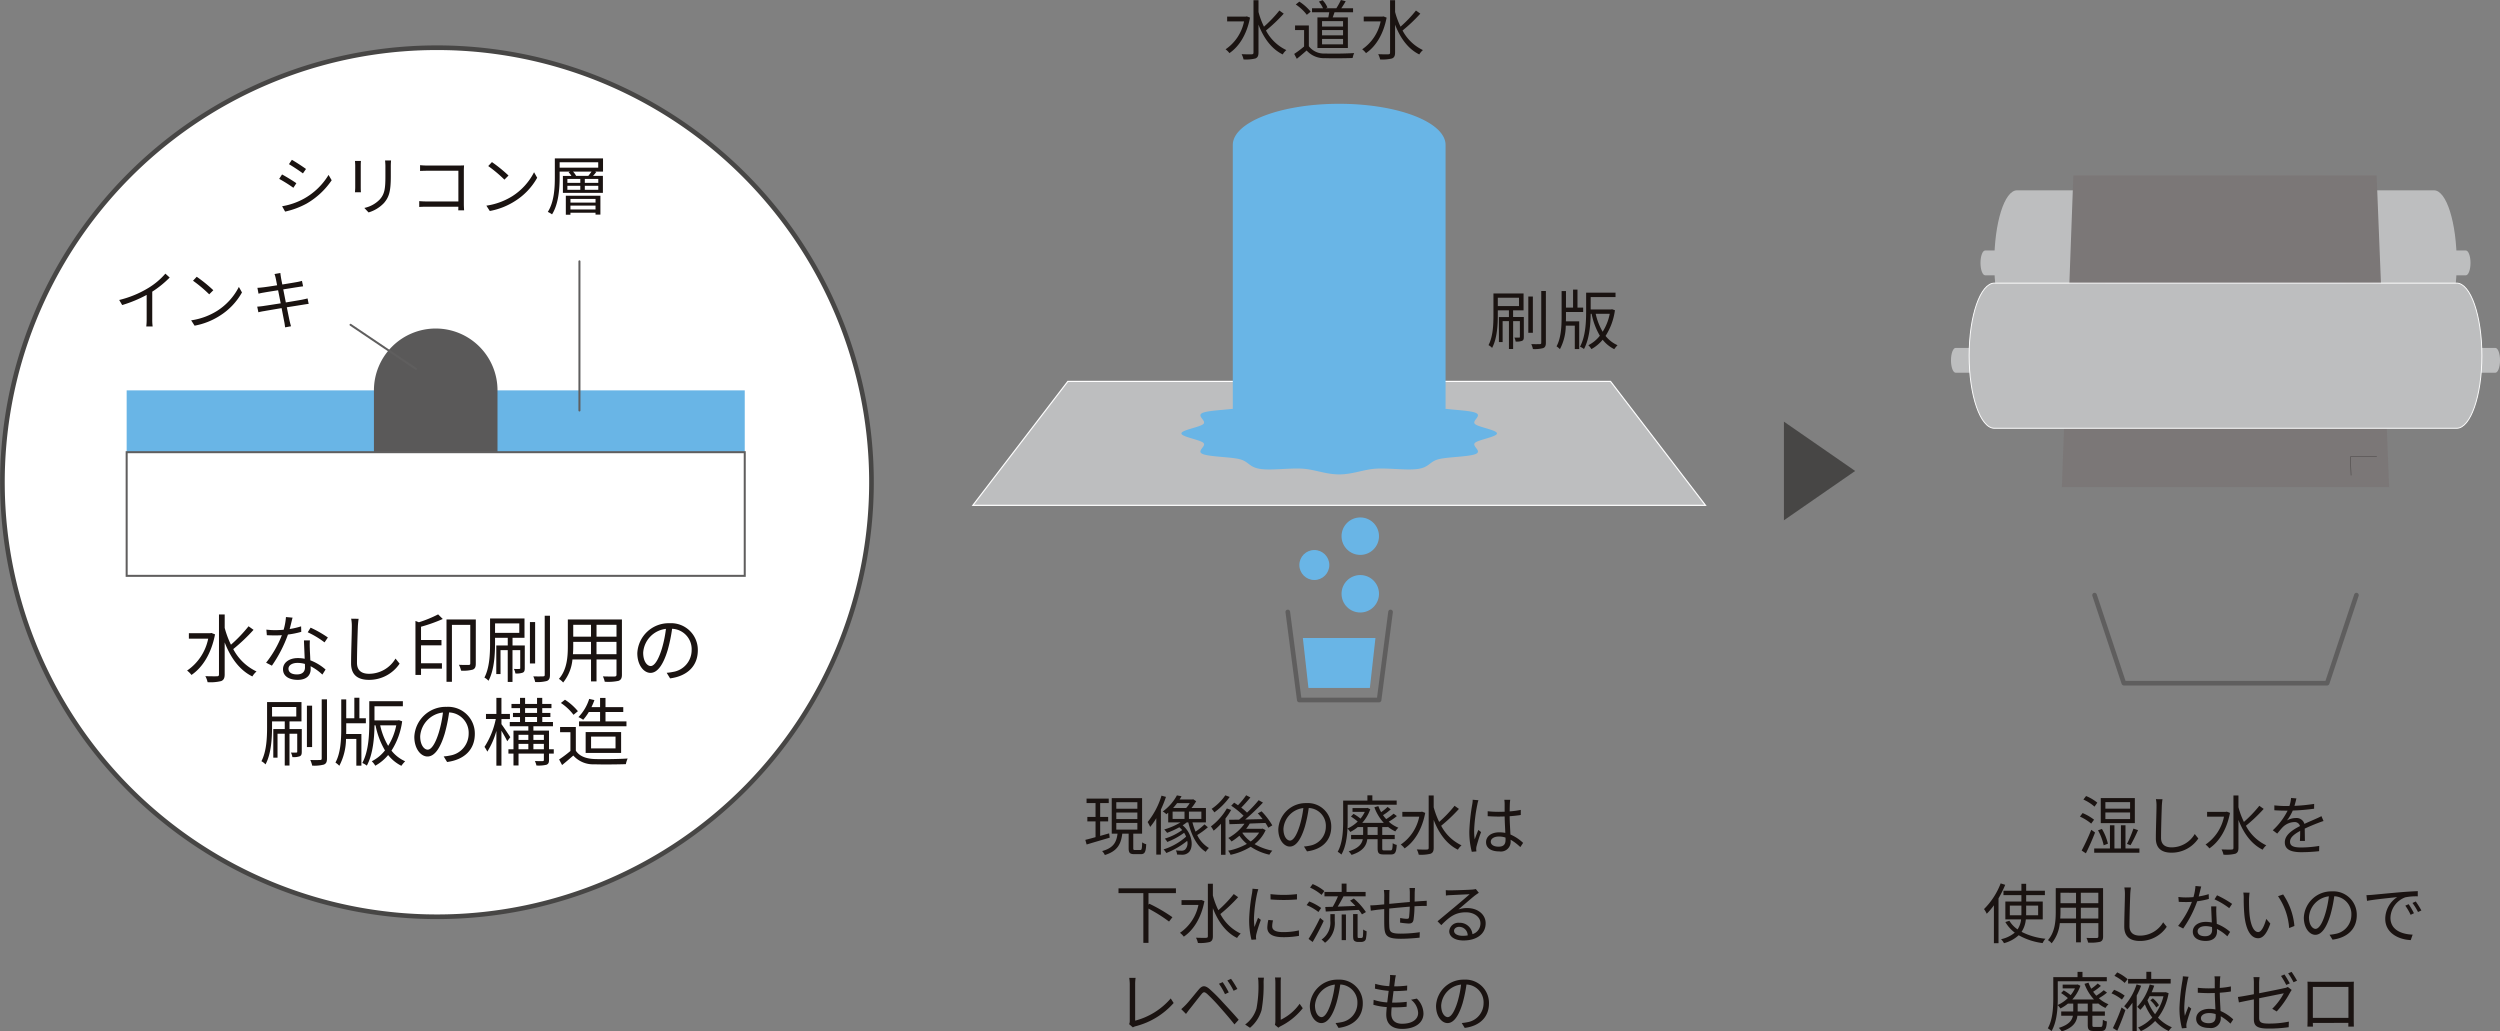 <svg xmlns="http://www.w3.org/2000/svg" viewBox="0 0 538.13 222.018"><rect x="0" y="0" width="538.13" height="222.018" fill="#808080" stroke="none"/><g transform="translate(-428.122 13977.729)"><g transform="translate(848.079 -13939.963)"><path d="M226.136,357.307l-6.305,18.953H176.072l-6.305-18.953" transform="translate(-138.865 -266.97)" fill="none" stroke="#5f5e5e" stroke-linecap="round" stroke-linejoin="round" stroke-width="1"/><g transform="translate(0 0)"><path d="M274.94,341.178H158.759c-.551,0-1,1.2-1,2.672s.445,2.669,1,2.669H274.94c.551,0,1-1.194,1-2.669S275.49,341.178,274.94,341.178Z" transform="translate(-157.763 -304.055)" fill="#bdbebf"/><path d="M264.705,333.032H161.226c-.551,0-1,1.194-1,2.672s.445,2.669,1,2.669H264.705c.551,0,1-1.2,1-2.669S265.256,333.032,264.705,333.032Z" transform="translate(-153.879 -316.88)" fill="#bdbebf"/><path d="M256.026,328H166.284c-2.708,0-4.9,6.994-4.9,15.623s2.2,15.626,4.9,15.626h89.742c2.708,0,4.9-6.994,4.9-15.626S258.734,328,256.026,328Z" transform="translate(-152.069 -324.802)" fill="#bdbebf"/><path d="M237.484,393.852H167.032l2.475-67.094h65.279Z" transform="translate(-143.171 -326.758)" fill="#7b7777"/><path d="M191.272,354.309l-.1-4.039h5.641" transform="translate(-105.16 -289.742)" fill="none" stroke="#302d2c" stroke-miterlimit="10" stroke-width="0.079"/><line x1="5.894" transform="translate(84.921 23.318)" fill="none" stroke="#302d2c" stroke-miterlimit="10" stroke-width="0.079"/><line x2="5.894" transform="translate(27.358 23.318)" fill="none" stroke="#302d2c" stroke-miterlimit="10" stroke-width="0.079"/><path d="M264.218,335.76h-99.5c-3,0-5.437,7-5.437,15.626s2.435,15.623,5.437,15.623h99.5c3,0,5.437-6.994,5.437-15.623S267.22,335.76,264.218,335.76Z" transform="translate(-155.38 -312.585)" fill="#bdbebf" stroke="#fff" stroke-miterlimit="10" stroke-width="0.198"/></g></g><g transform="translate(637.528 -13955.387)"><path d="M198.539,301.939l-2.474,18.953H178.893l-2.474-18.953" transform="translate(-108.625 -192.555)" fill="none" stroke="#5f5e5e" stroke-linecap="round" stroke-linejoin="round" stroke-width="1"/><path d="M177.679,304.116l1.2,10.745h13.226l1.2-10.745Z" transform="translate(-106.642 -189.128)" fill="#69b5e6" style="mix-blend-mode:multiply;isolation:isolate"/><path d="M307.792,309.339H150.084l20.442-26.679H287.35Z" transform="translate(-150.084 -222.906)" fill="#bdbebf" stroke="#fff" stroke-miterlimit="10" stroke-width="0.25"/><path d="M235.457,330.4c0-.747-4.029-1.344-4.737-2.034-.734-.713,1.581-1.753.19-2.376-1.128-.507-4.3-.61-6.546-.891.005-.069.028-.139.028-.208V268.314c0-4.9-10.256-8.866-22.9-8.866s-22.9,3.97-22.9,8.866v56.578a1.9,1.9,0,0,0,.028.206c-2.247.283-5.419.386-6.546.891-1.388.626.924,1.666.191,2.379-.711.687-4.739,1.287-4.739,2.034s4.029,1.346,4.737,2.036c.736.71-1.581,1.75-.19,2.376,1.411.631,6.052.631,8.027,1.143s1.969,1.72,4.4,2.085c2.4.36,6.41-.239,9.154-.049,2.652.183,4.961,1.23,7.839,1.23s5.182-1.048,7.834-1.23c2.742-.19,6.75.409,9.154.049,2.435-.366,2.425-1.57,4.4-2.085s6.616-.51,8.027-1.143c1.39-.623-.922-1.663-.191-2.376C231.428,331.747,235.457,331.147,235.457,330.4Z" transform="translate(-122.637 -259.448)" fill="#69b5e6" style="mix-blend-mode:multiply;isolation:isolate"/><ellipse cx="4.032" cy="4.032" rx="4.032" ry="4.032" transform="translate(79.363 89.038)" fill="#69b5e6" style="mix-blend-mode:multiply;isolation:isolate"/><ellipse cx="3.226" cy="3.226" rx="3.226" ry="3.226" transform="translate(70.281 96.052)" fill="#69b5e6" style="mix-blend-mode:multiply;isolation:isolate"/><ellipse cx="4.032" cy="4.032" rx="4.032" ry="4.032" transform="translate(79.363 101.438)" fill="#69b5e6" style="mix-blend-mode:multiply;isolation:isolate"/></g><path d="M0,0,10.618,15.332,21.233,0Z" transform="translate(812.115 -13865.735) rotate(-90)" fill="#474645"/><path d="M-16.646-8.19l-.21.042h-4.032v1.036h3.64a9.551,9.551,0,0,1-3.976,6.006A4.2,4.2,0,0,1-20.4-.28c2.044-1.386,3.738-3.976,4.438-7.644Zm7-1.26a26.561,26.561,0,0,1-3.318,3.472A17.092,17.092,0,0,1-14.14-9.142v-2.534h-1.078V-.406c0,.28-.1.364-.378.378s-1.176.014-2.184-.028a4.145,4.145,0,0,1,.42,1.134A8.41,8.41,0,0,0-14.8.868c.462-.2.658-.532.658-1.274V-6.412C-13.034-3.542-11.354-1.19-8.932,0a3.937,3.937,0,0,1,.784-.938A9.57,9.57,0,0,1-12.53-5.152,34.233,34.233,0,0,0-8.708-8.778ZM4.06-6.006H-.462V-7.168H4.06Zm0,1.9H-.462V-5.25H4.06Zm0,1.932H-.462V-3.332H4.06Zm-5.516-5.8v6.594H5.1V-7.966H1.834c.126-.336.266-.728.392-1.106h3.99V-9.94H3.682c.308-.434.658-.994.952-1.512L3.6-11.718a14.02,14.02,0,0,1-.98,1.778H.336L.7-10.094A5.044,5.044,0,0,0-.336-11.676l-.8.308A6.586,6.586,0,0,1-.252-9.94H-2.618v.868h3.71c-.056.364-.14.756-.21,1.106ZM-2.912-9.212a10.653,10.653,0,0,0-2.436-2.156l-.77.616a9.691,9.691,0,0,1,2.38,2.226ZM-3.3-6.23H-6.272v.98h1.946v3.542a23.378,23.378,0,0,1-2.128,1.6l.56,1.05c.742-.6,1.442-1.2,2.114-1.792A4.989,4.989,0,0,0,.182.8C1.722.854,4.592.826,6.118.77A4.737,4.737,0,0,1,6.454-.294C4.816-.182,1.708-.14.182-.2A4.075,4.075,0,0,1-3.3-1.764ZM12.754-8.19l-.21.042H8.512v1.036h3.64A9.551,9.551,0,0,1,8.176-1.106,4.2,4.2,0,0,1,9-.28c2.044-1.386,3.738-3.976,4.438-7.644Zm7-1.26a26.561,26.561,0,0,1-3.318,3.472A17.092,17.092,0,0,1,15.26-9.142v-2.534H14.182V-.406c0,.28-.1.364-.378.378s-1.176.014-2.184-.028a4.145,4.145,0,0,1,.42,1.134A8.41,8.41,0,0,0,14.6.868c.462-.2.658-.532.658-1.274V-6.412C16.366-3.542,18.046-1.19,20.468,0a3.937,3.937,0,0,1,.784-.938A9.57,9.57,0,0,1,16.87-5.152a34.233,34.233,0,0,0,3.822-3.626Z" transform="translate(713.156 -13966.012)" fill="#1a1311"/><path d="M-11.872-10h4.564V-8.2h-4.564Zm5.6,4.158h-2.31V-7.28h2.254v-3.64H-12.81v4.7c0,1.932-.084,4.564-1.064,6.426a2.871,2.871,0,0,1,.77.6c1.078-1.988,1.232-4.97,1.232-7.028V-7.28h2.394v1.442h-2.156v5.39h.8V-4.956h1.358V1.036h.9V-4.956h1.456v3.374c0,.126-.028.168-.168.168s-.5.014-1.022,0a2.907,2.907,0,0,1,.28.854A3.377,3.377,0,0,0-6.622-.728c.294-.154.35-.42.35-.84Zm1.946-4.41h-.98v7.8h.98Zm1.806-1.19V-.322c0,.238-.07.308-.294.308-.252.014-1.022.028-1.862,0A4.561,4.561,0,0,1-4.312,1.05a7.053,7.053,0,0,0,2.2-.2c.434-.182.588-.49.588-1.176V-11.438ZM2.8-6.93H6.5v-.938H5.278v-3.878H4.326v3.878H2.8v-3.556H1.862v5.5C1.862-3.808,1.736-1.3.77.462a4.561,4.561,0,0,1,.728.616,11.019,11.019,0,0,0,1.26-5.054H4.7V1.05h.952V-4.914H2.786C2.8-5.25,2.8-5.586,2.8-5.922Zm9.422.392A11.329,11.329,0,0,1,10.7-2.674,13.082,13.082,0,0,1,9.2-6.538Zm.49-.98-.182.042H8.12v-2.66h5.348v-.952H7.14V-7.1c0,2.24-.1,5.39-1.316,7.644a4.031,4.031,0,0,1,.854.5C7.84-1.106,8.092-4.214,8.12-6.538h.2A14.92,14.92,0,0,0,10.094-1.82,7.363,7.363,0,0,1,7.616.224a3.789,3.789,0,0,1,.658.84A8.464,8.464,0,0,0,10.7-.952a7.448,7.448,0,0,0,2.492,2.03A6.231,6.231,0,0,1,13.9.224a6.8,6.8,0,0,1-2.576-2,13.543,13.543,0,0,0,2.016-5.53Z" transform="translate(762.4 -13903.646)" fill="#1a1311"/><path d="M179.593,56.868A93.533,93.533,0,1,1,56.857,7.52,93.537,93.537,0,0,1,179.593,56.868Z" transform="translate(428.622 -13967.477)" fill="#fff" stroke="#474645" stroke-linecap="round" stroke-width="1"/><path d="M-32.186-10.752l-.63.938c.826.476,2.338,1.484,3.01,1.988l.658-.952C-29.75-9.226-31.36-10.29-32.186-10.752Zm-2.1,10,.644,1.148a17.428,17.428,0,0,0,4.648-1.736,16.451,16.451,0,0,0,5.376-5.012L-24.29-7.5A14.279,14.279,0,0,1-29.6-2.38,14.841,14.841,0,0,1-34.286-.756ZM-34.3-7.6l-.616.952a30.687,30.687,0,0,1,3.052,1.918l.644-.98C-31.836-6.16-33.46-7.154-34.3-7.6Zm15.694-2.912c.028.266.056.756.056,1.008v4.662c0,.42-.042.868-.056,1.078h1.288c-.028-.252-.042-.714-.042-1.064V-9.506c0-.336.014-.742.042-1.008Zm6.482-.1c.028.336.07.742.07,1.2V-7.2c0,2.646-.168,3.78-1.176,4.942A6.459,6.459,0,0,1-16.59-.392l.91.966A7.478,7.478,0,0,0-12.348-1.47c1.008-1.2,1.456-2.31,1.456-5.67V-9.408c0-.462.028-.868.056-1.2ZM4.886.126C4.872-.1,4.83-.728,4.83-1.232V-8.456c0-.336.028-.77.042-1.092-.28.014-.7.028-1.036.028h-6.9A14.128,14.128,0,0,1-4.592-9.6v1.246c.336-.014,1.022-.042,1.54-.042H3.654v6.608H-3.22c-.588,0-1.19-.042-1.554-.07V-.6C-4.4-.63-3.766-.658-3.192-.658H3.654c-.014.336-.014.63-.028.784Zm5.992-10.388-.8.854a29.076,29.076,0,0,1,3.486,2.926l.882-.882A30.656,30.656,0,0,0,10.878-10.262Zm-1.2,9.38L10.416.266a15.091,15.091,0,0,0,5.5-2.184,13.964,13.964,0,0,0,4.7-4.97l-.672-1.19a13.188,13.188,0,0,1-4.676,5.152A14.456,14.456,0,0,1,9.674-.882ZM33.18-2.324v.784h-5.4v-.784ZM27.776-.07V-.9h5.4V-.07Zm-.994,1.134h.994V.644h5.4v.392h1.05v-4.06H26.782ZM33.754-9.058h-8.3V-10.22h8.3Zm-4.76,1.764a3.746,3.746,0,0,0-.672-.924h4c-.21.294-.476.658-.7.924Zm4.774,1.5h-2.9v-.84h2.9Zm0,1.5h-2.9v-.868h2.9Zm-6.65-.868H29.9V-4.3H27.118Zm0-1.47H29.9v.84H27.118ZM34.79-11.06H24.416v4.046c0,2.24-.126,5.306-1.512,7.476a5.183,5.183,0,0,1,.91.532c1.428-2.254,1.638-5.642,1.638-8.008v-1.2h2.254l-.336.126a4.853,4.853,0,0,1,.616.8H26.152V-3.64h8.61V-7.294H32.634a10.333,10.333,0,0,0,.7-.826l-.294-.1h1.75Z" transform="translate(523.135 -13932.578)" fill="#1a1311"/><path d="M0,0H133.043V13.308H0Z" transform="translate(455.386 -13893.701)" fill="#69b5e6" style="mix-blend-mode:multiply;isolation:isolate"/><path d="M0,0V32.105" transform="translate(552.847 -13921.477)" fill="none" stroke="#5f5e5e" stroke-linecap="round" stroke-width="0.436"/><path d="M-50.224-9.36l-.24.048h-4.608v1.184h4.16a10.916,10.916,0,0,1-4.544,6.864,4.8,4.8,0,0,1,.944.944C-52.176-1.9-50.24-4.864-49.44-9.056Zm8-1.44a30.356,30.356,0,0,1-3.792,3.968,19.533,19.533,0,0,1-1.344-3.616v-2.9h-1.232V-.464c0,.32-.112.416-.432.432-.32,0-1.344.016-2.5-.032a4.737,4.737,0,0,1,.48,1.3,9.612,9.612,0,0,0,2.928-.24c.528-.224.752-.608.752-1.456V-7.328C-46.1-4.048-44.176-1.36-41.408,0a4.5,4.5,0,0,1,.9-1.072A10.937,10.937,0,0,1-45.52-5.888a39.124,39.124,0,0,0,4.368-4.144Zm17.072,2.416A23.963,23.963,0,0,0-28.864-10.5l-.624.992a19.031,19.031,0,0,1,3.616,2.176Zm-5.76-2.4a16.2,16.2,0,0,1-2.464.576c.256-.912.464-1.872.624-2.448l-1.424-.128a12.987,12.987,0,0,1-.5,2.736c-.608.048-1.2.08-1.76.08a14.925,14.925,0,0,1-1.952-.112l.1,1.2c.592.032,1.248.048,1.84.048q.7,0,1.392-.048a22.728,22.728,0,0,1-3.392,5.92l1.248.64a28.47,28.47,0,0,0,3.456-6.7A18.85,18.85,0,0,0-30.88-9.6Zm.832,8.848c0,.784-.432,1.5-1.728,1.5-1.232,0-1.824-.5-1.824-1.232,0-.72.768-1.248,1.936-1.248a5.77,5.77,0,0,1,1.6.224C-30.08-2.4-30.08-2.144-30.08-1.936ZM-30.3-7.76c.032,1.1.112,2.656.16,3.952a7.5,7.5,0,0,0-1.5-.144c-1.792,0-3.168.944-3.168,2.4,0,1.568,1.424,2.288,3.168,2.288,1.952,0,2.784-1.04,2.784-2.3,0-.176,0-.4-.016-.64A11.023,11.023,0,0,1-26.336-.4l.688-1.088a10.694,10.694,0,0,0-3.28-1.984c-.032-.96-.1-2-.112-2.576a15.412,15.412,0,0,1,.016-1.712Zm10.16-4.672a8.143,8.143,0,0,1,.144,1.6c0,1.68-.16,5.68-.16,8.032,0,2.576,1.568,3.536,3.84,3.536A7.894,7.894,0,0,0-9.712-2.752l-.88-1.1a6.62,6.62,0,0,1-5.7,3.28c-1.472,0-2.592-.608-2.592-2.352,0-2.368.128-6.112.192-7.9.032-.512.08-1.072.16-1.584Zm18.72-.928a26.3,26.3,0,0,1-4.144,1.7l-.736-.288V-.32h1.2V-1.68h4.5V-2.832H-5.1V-6.7H-.7V-7.84H-5.1V-10.7A33.39,33.39,0,0,0-.416-12.368Zm8.112,1.088H.384V1.152H1.552V-11.1H5.5v8.288c0,.24-.064.32-.336.336-.256,0-1.136.016-2.112-.032A4.679,4.679,0,0,1,3.52-1.248a7.757,7.757,0,0,0,2.528-.224c.512-.224.64-.624.64-1.328Zm4.144.848h5.216v2.048H10.832Zm6.4,4.752h-2.64V-8.32h2.576v-4.16H9.76V-7.1c0,2.208-.1,5.216-1.216,7.344a3.282,3.282,0,0,1,.88.688c1.232-2.272,1.408-5.68,1.408-8.032V-8.32h2.736v1.648H11.1v6.16h.912V-5.664h1.552V1.184h1.024V-5.664h1.664v3.856c0,.144-.032.192-.192.192-.16.016-.576.016-1.168,0a3.322,3.322,0,0,1,.32.976,3.859,3.859,0,0,0,1.616-.192c.336-.176.4-.48.4-.96Zm2.224-5.04h-1.12V-2.8h1.12Zm2.064-1.36v12.7c0,.272-.08.352-.336.352-.288.016-1.168.032-2.128,0A5.213,5.213,0,0,1,19.472,1.2,8.06,8.06,0,0,0,21.984.976c.5-.208.672-.56.672-1.344v-12.7ZM32.672-4.784V-7.44h4.3v2.656Zm-5.072,0c.048-.592.064-1.184.064-1.712V-7.44h3.824v2.656Zm3.888-6.336v2.56H27.664v-2.56Zm5.488,2.56h-4.3v-2.56h4.3Zm1.168-3.7H26.5V-6.5c0,2.224-.16,5.04-1.92,7.024a3.882,3.882,0,0,1,.912.784,9.187,9.187,0,0,0,2-4.96h4v4.72h1.184v-4.72h4.3V-.4c0,.3-.112.4-.432.416-.288,0-1.376.016-2.5-.032a4.7,4.7,0,0,1,.4,1.152A10.44,10.44,0,0,0,37.424.944c.512-.208.72-.56.72-1.328ZM44.336-2.24c-.688,0-1.616-.88-1.616-2.88a5.525,5.525,0,0,1,4.9-5.12,25.564,25.564,0,0,1-.88,4.272C45.92-3.3,45.04-2.24,44.336-2.24ZM48.512.416c3.776-.5,5.968-2.72,5.968-6.048a5.752,5.752,0,0,0-6.08-5.824,6.766,6.766,0,0,0-6.944,6.448c0,2.608,1.424,4.24,2.832,4.24C45.76-.768,47.024-2.448,48-5.7a33.485,33.485,0,0,0,.944-4.56,4.392,4.392,0,0,1,4.208,4.592A4.75,4.75,0,0,1,49.136-.976a9.932,9.932,0,0,1-1.36.192Zm-85.68,6.16h5.216V8.624h-5.216Zm6.4,4.752h-2.64V9.68h2.576V5.52H-38.24V10.9c0,2.208-.1,5.216-1.216,7.344a3.282,3.282,0,0,1,.88.688c1.232-2.272,1.408-5.68,1.408-8.032V9.68h2.736v1.648H-36.9v6.16h.912V12.336h1.552v6.848h1.024V12.336h1.664v3.856c0,.144-.032.192-.192.192-.16.016-.576.016-1.168,0a3.322,3.322,0,0,1,.32.976,3.859,3.859,0,0,0,1.616-.192c.336-.176.4-.48.4-.96Zm2.224-5.04h-1.12V15.2h1.12Zm2.064-1.36v12.7c0,.272-.08.352-.336.352-.288.016-1.168.032-2.128,0a5.213,5.213,0,0,1,.416,1.216,8.06,8.06,0,0,0,2.512-.224c.5-.208.672-.56.672-1.344V4.928Zm5.28,5.152h4.224V9.008h-1.392V4.576h-1.088V9.008H-21.2V4.944h-1.072v6.288c0,2.416-.144,5.28-1.248,7.3a5.213,5.213,0,0,1,.832.7,12.593,12.593,0,0,0,1.44-5.776h2.224V19.2h1.088V12.384h-3.28c.016-.384.016-.768.016-1.152Zm10.768.448a12.948,12.948,0,0,1-1.744,4.416,14.951,14.951,0,0,1-1.712-4.416Zm.56-1.12-.208.048h-5.04V6.416h6.112V5.328H-16.24v4.56c0,2.56-.112,6.16-1.5,8.736a4.606,4.606,0,0,1,.976.576c1.328-2.464,1.616-6.016,1.648-8.672h.224a17.051,17.051,0,0,0,2.032,5.392A8.415,8.415,0,0,1-15.7,18.256a4.33,4.33,0,0,1,.752.96,9.674,9.674,0,0,0,2.768-2.3,8.512,8.512,0,0,0,2.848,2.32,7.121,7.121,0,0,1,.816-.976,7.775,7.775,0,0,1-2.944-2.288,15.478,15.478,0,0,0,2.3-6.32Zm6.208,6.352c-.688,0-1.616-.88-1.616-2.88a5.525,5.525,0,0,1,4.9-5.12,25.564,25.564,0,0,1-.88,4.272C-2.08,14.7-2.96,15.76-3.664,15.76ZM.512,18.416c3.776-.5,5.968-2.72,5.968-6.048A5.752,5.752,0,0,0,.4,6.544a6.766,6.766,0,0,0-6.944,6.448c0,2.608,1.424,4.24,2.832,4.24,1.472,0,2.736-1.68,3.712-4.928a33.485,33.485,0,0,0,.944-4.56,4.392,4.392,0,0,1,4.208,4.592,4.75,4.75,0,0,1-4.016,4.688,9.932,9.932,0,0,1-1.36.192Zm13.6-5.344c-.272-.432-1.456-2.208-1.9-2.8v-1.1h1.824v-1.1H12.208V4.608H11.12V8.064H8.88v1.1h2.112a17.367,17.367,0,0,1-2.432,6,6.638,6.638,0,0,1,.608,1.024,16.706,16.706,0,0,0,1.952-4.464V19.2h1.088V11.68c.464.784,1.024,1.76,1.248,2.272Zm4.976,2.608V14.512h2.256V15.68Zm-3.2-1.168H18V15.68H15.888ZM18,12.56v1.1H15.888v-1.1Zm3.344,0v1.1H19.088v-1.1ZM17.3,8.736h2.576V9.808H17.3Zm0-1.92h2.576v1.04H17.3Zm6.176,8.864H22.448V11.664h-3.36V10.72H23.3V9.808h-2.3V8.736h1.744v-.88H20.992V6.816h1.984v-.9H20.992V4.608h-1.12V5.92H17.3V4.608H16.208V5.92h-1.84v.9h1.84v1.04h-1.52v.88h1.52V9.808H14v.912h4v.944H14.8V15.68H13.712v.928H14.8v2.56h1.088v-2.56h5.456v1.344c0,.192-.064.256-.256.272-.224,0-.912.016-1.68-.016a4.579,4.579,0,0,1,.336.96,7.247,7.247,0,0,0,2.16-.16c.432-.176.544-.48.544-1.04v-1.36h1.024ZM33.44,7.648V9.68H28.912v1.04H39.12V9.68H34.608V7.648h3.824V6.608H34.608V4.624H33.44V6.608H31.584a13.919,13.919,0,0,0,.64-1.52L31.1,4.832a9.8,9.8,0,0,1-2.32,3.92,5.816,5.816,0,0,1,1.024.576,11.106,11.106,0,0,0,1.216-1.68Zm-1.936,5.3h5.264v2.544H31.5Zm6.464,3.52v-4.5H30.336v4.5Zm-9.3-8.992a12.175,12.175,0,0,0-2.784-2.464l-.88.7a11.075,11.075,0,0,1,2.72,2.544Zm-.448,3.408H24.832V12h2.224v4.048a26.717,26.717,0,0,1-2.432,1.824l.64,1.2c.848-.688,1.648-1.376,2.416-2.048a5.7,5.7,0,0,0,4.528,1.888c1.76.064,5.04.032,6.784-.032a5.414,5.414,0,0,1,.384-1.216c-1.872.128-5.424.176-7.168.112-1.84-.08-3.232-.624-3.984-1.792Z" transform="translate(523.849 -13832.123)" fill="#1a1311"/><path d="M144.943,267.434a13.312,13.312,0,0,0-13.3,13.312v13.308h26.6V280.746A13.3,13.3,0,0,0,144.943,267.434Z" transform="translate(376.968 -14174.449)" fill="#5a5959"/><path d="M-10.57-10.934A15.447,15.447,0,0,1-14.252-7.84,22.1,22.1,0,0,1-20.51-5.264l.644,1.092A28,28,0,0,0-14.6-6.356v5.292a12.987,12.987,0,0,1-.084,1.5h1.372a10.564,10.564,0,0,1-.084-1.5V-7.056a21.96,21.96,0,0,0,3.752-3.038Zm6.748.672-.8.854A29.076,29.076,0,0,1-1.134-6.482l.882-.882A30.656,30.656,0,0,0-3.822-10.262Zm-1.2,9.38L-4.284.266a15.091,15.091,0,0,0,5.5-2.184,13.964,13.964,0,0,0,4.7-4.97L5.25-8.078A13.188,13.188,0,0,1,.574-2.926,14.456,14.456,0,0,1-5.026-.882ZM20.034-5.6c-.294.084-.686.168-1.218.28-.7.126-2.03.35-3.458.588L14.8-7.546c1.344-.21,2.618-.42,3.262-.518.364-.056.8-.112,1.008-.14L18.83-9.38a8.781,8.781,0,0,1-.994.238c-.588.112-1.876.322-3.234.546-.168-.784-.266-1.358-.294-1.512-.042-.308-.112-.7-.126-.966l-1.26.224a6.559,6.559,0,0,1,.266.952c.042.168.14.714.294,1.47-1.316.21-2.534.392-3.08.448-.448.056-.812.084-1.162.1l.238,1.26a10.469,10.469,0,0,1,1.134-.238c.532-.1,1.75-.294,3.08-.5l.56,2.814c-1.6.252-3.122.49-3.822.588-.364.056-.91.112-1.232.126L9.45-2.618a10.847,10.847,0,0,1,1.232-.252c.686-.126,2.184-.378,3.766-.644.266,1.386.49,2.52.546,2.828.1.42.14.84.21,1.316L16.478.392C16.352,0,16.24-.476,16.142-.882c-.07-.322-.294-1.442-.574-2.814,1.372-.21,2.674-.42,3.444-.546.518-.084.966-.154,1.26-.182Z" transform="translate(474.291 -13907.893)" fill="#1a1311"/><path d="M0,0,14.07,9.484" transform="translate(503.578 -13907.814)" fill="none" stroke="#5f5e5e" stroke-linecap="round" stroke-width="0.436"/><path d="M0,0H133.043V26.617H0Z" transform="translate(455.386 -13880.394)" fill="#fff" stroke="#5f5e5e" stroke-width="0.436"/><path d="M-42.14-3.514l-1.932.546V-6.09h1.722v-.966h-1.722v-2.982h1.848v-.952H-47v.952h1.932v2.982H-46.83v.966h1.764V-2.7c-.826.238-1.582.434-2.2.588l.28.994c1.358-.406,3.22-.952,4.97-1.47Zm1.54-2.24h4.536v1.428H-40.6Zm0-2.24h4.536v1.4H-40.6Zm0-2.226h4.536v1.4H-40.6ZM-36.54.07c-.35,0-.406-.056-.406-.406V-3.444h1.9V-11.1H-41.58v7.658h1.246c-.224,1.806-.854,3.066-3.318,3.738a3.108,3.108,0,0,1,.588.854c2.716-.84,3.472-2.366,3.752-4.592h1.372V-.336c0,1.008.252,1.3,1.246,1.3h1.358c.84,0,1.106-.434,1.176-2.142a2.469,2.469,0,0,1-.868-.406C-35.07-.14-35.126.07-35.448.07Zm5.67-11.7A16.815,16.815,0,0,1-33.852-5.95a7.526,7.526,0,0,1,.546,1.05A14.259,14.259,0,0,0-31.99-6.776v7.84H-31v-9.7a24.12,24.12,0,0,0,1.092-2.73Zm2.394,3.43h2.562v1.582h-2.562Zm3.682-1.82a6.544,6.544,0,0,1-.77,1.05h-2.814c.322-.35.6-.7.868-1.05Zm2.506,3.4h-2.674V-8.2h2.674Zm.672,1.176a14.9,14.9,0,0,1-1.918,1.554,13.8,13.8,0,0,1-.672-1.988h2.9V-8.974h-3.108a11.261,11.261,0,0,0,1.008-1.456l-.644-.434-.182.056h-2.744c.154-.238.294-.476.42-.7l-.994-.182A10.394,10.394,0,0,1-30.6-8.218a2.622,2.622,0,0,1,.77.588c.14-.112.28-.224.406-.336V-5.88h2.66a14.916,14.916,0,0,1-3.514,1.526,7.381,7.381,0,0,1,.616.728,19.021,19.021,0,0,0,2.632-1.2,5.037,5.037,0,0,1,.616.6A12.773,12.773,0,0,1-30.156-2.38a3.157,3.157,0,0,1,.532.714A14.94,14.94,0,0,0-26-3.64a3.924,3.924,0,0,1,.42.84A13.489,13.489,0,0,1-30.422-.056a3.508,3.508,0,0,1,.588.77A17.014,17.014,0,0,0-25.34-1.9a1.968,1.968,0,0,1-.448,1.876,1.188,1.188,0,0,1-.854.238c-.266,0-.686-.014-1.134-.056a1.968,1.968,0,0,1,.252.882c.392.028.784.042,1.078.042A1.945,1.945,0,0,0-25.1.644C-23.968-.21-24-3.3-26.32-5.25a7.085,7.085,0,0,0,.882-.63h.336c.658,2.786,1.876,5.166,3.752,6.342a3.846,3.846,0,0,1,.686-.826,6.633,6.633,0,0,1-2.52-2.786,16.848,16.848,0,0,0,2.3-1.68Zm4.48-6.258a11.192,11.192,0,0,1-2.94,2.912,6.083,6.083,0,0,1,.588.756,14.858,14.858,0,0,0,3.3-3.318Zm.336,2.828a13.056,13.056,0,0,1-3.43,3.864,7.759,7.759,0,0,1,.588.924,14.227,14.227,0,0,0,1.582-1.5V1.106h.966V-6.72a16,16,0,0,0,1.218-1.834Zm3.416,5.194h3.528a6.756,6.756,0,0,1-1.82,1.918A7.11,7.11,0,0,1-13.454-3.6Zm4.256-.868-.168.056h-3.36a8.632,8.632,0,0,0,.784-1.134L-8.5-5.754a8.98,8.98,0,0,1,.616,1.022l.868-.5A15.812,15.812,0,0,0-9.324-8.26l-.812.434A15.275,15.275,0,0,1-9.1-6.58c-1.274.028-2.562.056-3.752.084a47.52,47.52,0,0,0,3.822-3.64l-.924-.518A26.709,26.709,0,0,1-12.46-7.98a11.342,11.342,0,0,0-1.246-1.078c.63-.616,1.358-1.442,1.974-2.184l-.91-.476a17.291,17.291,0,0,1-1.764,2.156c-.28-.21-.56-.392-.826-.56l-.63.658A17.792,17.792,0,0,1-13.2-7.308c-.322.308-.658.574-.966.84l-2.156.028.084.952c.91-.028,2.03-.056,3.234-.1A10.364,10.364,0,0,1-16.492-2.52a3.94,3.94,0,0,1,.7.756A12.5,12.5,0,0,0-14.1-3.01a8.744,8.744,0,0,0,1.61,1.764A13.465,13.465,0,0,1-16.534.224,2.968,2.968,0,0,1-16,1.106,13.967,13.967,0,0,0-11.662-.63,11.781,11.781,0,0,0-7.644,1.078,4.3,4.3,0,0,1-7.014.21,12.559,12.559,0,0,1-10.836-1.2a7.732,7.732,0,0,0,2.38-3.01Zm5.922,2.59c-.6,0-1.414-.77-1.414-2.52A4.834,4.834,0,0,1-.336-8.96a22.369,22.369,0,0,1-.77,3.738C-1.82-2.884-2.59-1.96-3.206-1.96ZM.448.364C3.752-.07,5.67-2.016,5.67-4.928a5.033,5.033,0,0,0-5.32-5.1A5.92,5.92,0,0,0-5.726-4.382c0,2.282,1.246,3.71,2.478,3.71C-1.96-.672-.854-2.142,0-4.984a29.3,29.3,0,0,0,.826-3.99A3.843,3.843,0,0,1,4.508-4.956,4.156,4.156,0,0,1,.994-.854,8.69,8.69,0,0,1-.2-.686ZM9.2-9.674H19.754v-.9H14.518V-11.7H13.454v1.134H8.232v4.494C8.232-4.1,8.12-1.428,7.056.448a4.771,4.771,0,0,1,.8.6c1.176-2,1.344-5,1.344-7.112Zm6.454,6.5h-2.17V-4.872h2.17Zm2.184-1.694v-.084A7.908,7.908,0,0,0,19.46-3.934a4.08,4.08,0,0,1,.658-.8,6.716,6.716,0,0,1-2.072-1.3,11.121,11.121,0,0,0,1.75-1.2l-.7-.518A12.761,12.761,0,0,1,17.5-6.58a7.964,7.964,0,0,1-.686-.854A11.466,11.466,0,0,0,18.48-8.68L17.794-9.2a9.828,9.828,0,0,1-1.386,1.12,9.124,9.124,0,0,1-.6-1.3l-.854.252a9.95,9.95,0,0,0,2.03,3.36H12.334a8.657,8.657,0,0,0,1.736-2.94L13.468-9l-.182.042H10.248v.812h2.646a6.916,6.916,0,0,1-.924,1.456,10.441,10.441,0,0,0-1.5-1.022l-.56.574a14.519,14.519,0,0,1,1.456,1.078,7.482,7.482,0,0,1-2.2,1.5,4.364,4.364,0,0,1,.6.742,8.356,8.356,0,0,0,1.61-1.05H12.53v1.694H9.94v.91h2.52c-.2,1.022-.882,1.96-3.038,2.618a3.915,3.915,0,0,1,.616.77c2.492-.8,3.22-2.03,3.388-3.388h2.226v1.96c0,1.064.266,1.33,1.316,1.33h1.568c.868,0,1.134-.42,1.232-2.058A2.387,2.387,0,0,1,18.9-1.4C18.858-.084,18.788.154,18.424.154H17.108c-.406,0-.462-.07-.462-.462v-1.96h2.688v-.91H16.646V-4.872ZM25.214-8.19,25-8.148H20.972v1.036h3.64a9.551,9.551,0,0,1-3.976,6.006,4.2,4.2,0,0,1,.826.826C23.506-1.666,25.2-4.256,25.9-7.924Zm7-1.26A26.562,26.562,0,0,1,28.9-5.978,17.092,17.092,0,0,1,27.72-9.142v-2.534H26.642V-.406c0,.28-.1.364-.378.378s-1.176.014-2.184-.028a4.145,4.145,0,0,1,.42,1.134,8.41,8.41,0,0,0,2.562-.21c.462-.2.658-.532.658-1.274V-6.412C28.826-3.542,30.506-1.19,32.928,0a3.937,3.937,0,0,1,.784-.938A9.57,9.57,0,0,1,29.33-5.152a34.234,34.234,0,0,0,3.822-3.626Zm3.906-1.3a6.114,6.114,0,0,1-.1.98,43.2,43.2,0,0,0-.63,5.824,16.752,16.752,0,0,0,.532,4.4l.994-.084c-.014-.14-.042-.336-.042-.476a2.379,2.379,0,0,1,.07-.616,29.931,29.931,0,0,1,.98-3.066l-.588-.462c-.238.56-.56,1.386-.784,2.016a12.249,12.249,0,0,1-.126-1.89,34.048,34.048,0,0,1,.686-5.586,6.566,6.566,0,0,1,.238-.938Zm7.07,8.6c0,.924-.336,1.5-1.512,1.5-.994,0-1.666-.392-1.666-1.078,0-.644.714-1.106,1.75-1.106a4.335,4.335,0,0,1,1.414.224C43.19-2.45,43.19-2.282,43.19-2.156Zm3.78.686a9.453,9.453,0,0,0-2.73-1.806c-.056-1.162-.154-2.548-.168-3.934.826-.056,1.638-.14,2.394-.266V-8.568a17.66,17.66,0,0,1-2.394.322c.014-.644.028-1.288.042-1.666a7.854,7.854,0,0,1,.084-.826H42.924a5.666,5.666,0,0,1,.07.84v1.722c-.434.014-.868.028-1.3.028a21.674,21.674,0,0,1-2.352-.126V-7.21c.812.042,1.54.084,2.324.084.448,0,.882-.014,1.33-.028.014,1.148.1,2.478.14,3.542a6.184,6.184,0,0,0-1.288-.126c-1.82,0-2.856.952-2.856,2.114,0,1.232,1.022,2,2.884,2A2.1,2.1,0,0,0,44.282-1.89v-.252A10.521,10.521,0,0,1,46.368-.56ZM-27.762,9.354V8.318H-40.124V9.354h5.348v10.7h1.106V12.686a31.918,31.918,0,0,1,4.424,2.786l.728-.938a34.59,34.59,0,0,0-4.97-2.9l-.182.21V9.354Zm5.446,1.456-.21.042h-4.032v1.036h3.64a9.551,9.551,0,0,1-3.976,6.006,4.2,4.2,0,0,1,.826.826c2.044-1.386,3.738-3.976,4.438-7.644Zm7-1.26a26.561,26.561,0,0,1-3.318,3.472A17.092,17.092,0,0,1-19.81,9.858V7.324h-1.078v11.27c0,.28-.1.364-.378.378s-1.176.014-2.184-.028a4.145,4.145,0,0,1,.42,1.134,8.41,8.41,0,0,0,2.562-.21c.462-.2.658-.532.658-1.274V12.588C-18.7,15.458-17.024,17.81-14.6,19a3.937,3.937,0,0,1,.784-.938A9.57,9.57,0,0,1-18.2,13.848a34.233,34.233,0,0,0,3.822-3.626ZM-11.284,8.4a8.292,8.292,0,0,1-.1.98A38.508,38.508,0,0,0-12,14.94a17.364,17.364,0,0,0,.5,4.452l1.008-.07-.042-.49a3.46,3.46,0,0,1,.07-.616,30.106,30.106,0,0,1,.98-3.108l-.6-.448c-.224.546-.532,1.358-.77,1.988a14.476,14.476,0,0,1-.112-1.9,31.9,31.9,0,0,1,.672-5.306c.056-.252.182-.7.266-.938Zm3.416,6.72a8.035,8.035,0,0,0-.224,1.638c0,1.3,1.036,2.072,3.36,2.072a18.424,18.424,0,0,0,3.458-.28l-.014-1.176a15.071,15.071,0,0,1-3.43.364c-1.9,0-2.324-.616-2.324-1.246A5.148,5.148,0,0,1-6.86,15.22Zm.476-4.41a35.022,35.022,0,0,0,5.684,0V9.564a24.234,24.234,0,0,1-5.7,0Zm11.886,2.6c1.876-.084,4.55-.224,7.112-.35a8.839,8.839,0,0,1,.672.966l.854-.5a14.35,14.35,0,0,0-2.6-2.912l-.812.462a14.56,14.56,0,0,1,1.148,1.134c-1.3.042-2.618.1-3.808.14.42-.672.868-1.484,1.246-2.212h4.76V9.1H8.96V7.3H7.91V9.1h-3.7v.938h2.9a16.089,16.089,0,0,1-1.12,2.254c-.588.014-1.134.028-1.61.042Zm-.308-4.41a9.75,9.75,0,0,0-2.52-1.5l-.56.756A10.34,10.34,0,0,1,3.584,9.732ZM3.5,12.546a11.253,11.253,0,0,0-2.562-1.4l-.574.784a10.821,10.821,0,0,1,2.548,1.484Zm-.238,2.142A45.723,45.723,0,0,1,.784,19.21l.882.658c.77-1.3,1.694-3.052,2.38-4.536Zm2.212.616a4.428,4.428,0,0,1-1.89,4.046,4.4,4.4,0,0,1,.742.686,5.272,5.272,0,0,0,2.1-4.7v-1.47H5.474ZM7.91,19.462h.924V13.946H7.91Zm3.738-.448a.4.4,0,0,1-.238-.056c-.07-.07-.07-.21-.07-.49V13.862h-.966V18.37c0,.84.07,1.05.266,1.246a1.229,1.229,0,0,0,.77.238H12.1a1.307,1.307,0,0,0,.658-.154.8.8,0,0,0,.378-.546,8.212,8.212,0,0,0,.14-1.6,2.549,2.549,0,0,1-.728-.378c-.014.658-.028,1.162-.056,1.386a.571.571,0,0,1-.14.378.5.5,0,0,1-.308.07ZM22.512,8.248a7.7,7.7,0,0,1,.07,1.036v1.974c-1.47.126-3.08.28-4.424.406L18.172,9.8c0-.434.014-.812.042-1.12H17a8.111,8.111,0,0,1,.084,1.162l-.014,1.932c-.658.056-1.2.112-1.554.14-.5.042-1.022.07-1.442.07l.112,1.148c.378-.056.98-.14,1.414-.2l1.47-.154c0,1.386,0,2.842.014,3.444.07,2.212.378,2.954,3.584,2.954,1.4,0,3.094-.14,4.018-.238l.042-1.176a28.32,28.32,0,0,1-4.116.308c-2.408,0-2.422-.5-2.464-2-.028-.532-.014-1.974,0-3.4,1.372-.14,3-.294,4.424-.406-.028.868-.084,1.792-.154,2.254-.042.308-.182.364-.518.364A8.4,8.4,0,0,1,20.51,14.7l-.028.994a16.392,16.392,0,0,0,1.834.2c.63,0,.938-.182,1.064-.8a22.56,22.56,0,0,0,.21-2.912c.6-.042,1.134-.056,1.54-.07.35,0,.868-.014,1.092,0v-1.12c-.336.028-.728.056-1.092.07-.448.028-.966.07-1.512.112,0-.616.014-1.3.014-1.932.014-.294.042-.77.07-.994Zm11.424,10.29c-1.036,0-1.834-.392-1.834-1.078,0-.476.476-.854,1.106-.854a1.851,1.851,0,0,1,1.834,1.848A6.829,6.829,0,0,1,33.936,18.538ZM36.792,8.472a4.964,4.964,0,0,1-.756.112c-.728.07-4.018.168-4.732.168a7.872,7.872,0,0,1-.98-.042l.028,1.162a6.675,6.675,0,0,1,.938-.084c.714-.042,3.444-.168,4.172-.2-.686.616-2.408,2.072-3.178,2.716-.812.672-2.59,2.156-3.738,3.108l.812.826c1.764-1.792,3.024-2.758,5.306-2.758,1.75,0,3.122.994,3.122,2.352a2.418,2.418,0,0,1-1.722,2.352,2.738,2.738,0,0,0-2.856-2.45,1.97,1.97,0,0,0-2.142,1.82c0,1.148,1.162,1.988,3.052,1.988,2.926,0,4.788-1.456,4.788-3.7,0-1.876-1.666-3.276-3.976-3.276a5.891,5.891,0,0,0-1.876.294c1.064-.9,2.926-2.534,3.612-3.052.21-.154.518-.364.77-.532ZM-37.03,38.252A2,2,0,0,1-36.442,38a16.289,16.289,0,0,0,8.19-5l-.63-.98A15.108,15.108,0,0,1-36.54,36.8V28.858a9.054,9.054,0,0,1,.1-1.274h-1.372a10.79,10.79,0,0,1,.112,1.274v8.008a1.542,1.542,0,0,1-.14.686ZM-17.7,28.508l-.8.35a14.641,14.641,0,0,1,1.3,2.24l.812-.378A21.474,21.474,0,0,0-17.7,28.508Zm1.792-.714-.784.364a14.54,14.54,0,0,1,1.344,2.212l.812-.392A20.988,20.988,0,0,0-15.9,27.794Zm-10.71,6.524,1.022,1.036c.21-.28.518-.714.812-1.078.63-.77,1.806-2.31,2.478-3.122.476-.588.672-.6,1.26-.112a37.718,37.718,0,0,1,2.73,2.842c.9,1.022,2.17,2.464,3.15,3.724l.91-.994c-1.022-1.2-2.45-2.73-3.388-3.738a35.322,35.322,0,0,0-2.9-2.9c-1.008-.84-1.582-.742-2.324.14-.882,1.036-2.1,2.59-2.772,3.276C-26,33.758-26.264,34.01-26.614,34.318Zm14.8,4.018A7.723,7.723,0,0,0-9.324,34.5a30.626,30.626,0,0,0,.434-5.95c0-.42.056-.84.07-1.008h-1.288a5.158,5.158,0,0,1,.1,1.022,25.056,25.056,0,0,1-.42,5.628,6.645,6.645,0,0,1-2.436,3.444Zm6.1-.014A2.8,2.8,0,0,1-5.236,38,14.081,14.081,0,0,0-.462,34.122l-.672-.952a10.622,10.622,0,0,1-4.074,3.444V28.536A8.9,8.9,0,0,1-5.152,27.5H-6.44a6.847,6.847,0,0,1,.084,1.036v8.386a3.333,3.333,0,0,1-.1.784Zm9.3-2.282c-.6,0-1.414-.77-1.414-2.52a4.834,4.834,0,0,1,4.284-4.48,22.369,22.369,0,0,1-.77,3.738C4.97,35.116,4.2,36.04,3.584,36.04Zm3.654,2.324c3.3-.434,5.222-2.38,5.222-5.292a5.033,5.033,0,0,0-5.32-5.1,5.92,5.92,0,0,0-6.076,5.642c0,2.282,1.246,3.71,2.478,3.71,1.288,0,2.394-1.47,3.248-4.312a29.3,29.3,0,0,0,.826-3.99A3.843,3.843,0,0,1,11.3,33.044a4.156,4.156,0,0,1-3.514,4.1,8.69,8.69,0,0,1-1.19.168ZM22.848,32.3a3.81,3.81,0,0,1,1.526,2.828c0,1.442-1.344,2.338-3.444,2.338-1.582,0-2.338-.84-2.338-2.156,0-.336.028-.826.084-1.372h.5a25.024,25.024,0,0,0,2.716-.126l.028-1.064a22.428,22.428,0,0,1-2.884.168h-.266c.1-.8.2-1.666.308-2.478h.1a27.768,27.768,0,0,0,2.814-.14l.028-1.05a20.751,20.751,0,0,1-2.8.168c.07-.574.14-1.064.182-1.414a7.636,7.636,0,0,1,.182-.966l-1.26-.07a5.546,5.546,0,0,1-.014.966c-.028.378-.084.882-.154,1.442a12.638,12.638,0,0,1-3.024-.5l-.056,1.036a18.874,18.874,0,0,0,2.954.476c-.1.812-.21,1.68-.308,2.492a11.4,11.4,0,0,1-2.926-.56l-.056,1.064a13.429,13.429,0,0,0,2.884.5c-.07.658-.112,1.218-.112,1.6,0,2.268,1.526,3.094,3.416,3.094,2.73,0,4.592-1.26,4.592-3.318a4.592,4.592,0,0,0-1.428-3.206Zm7.9,3.738c-.6,0-1.414-.77-1.414-2.52a4.834,4.834,0,0,1,4.284-4.48,22.369,22.369,0,0,1-.77,3.738C32.13,35.116,31.36,36.04,30.744,36.04ZM34.4,38.364c3.3-.434,5.222-2.38,5.222-5.292a5.033,5.033,0,0,0-5.32-5.1,5.92,5.92,0,0,0-6.076,5.642c0,2.282,1.246,3.71,2.478,3.71,1.288,0,2.394-1.47,3.248-4.312a29.3,29.3,0,0,0,.826-3.99,3.843,3.843,0,0,1,3.682,4.018,4.156,4.156,0,0,1-3.514,4.1,8.69,8.69,0,0,1-1.19.168Z" transform="translate(709.006 -13794.832)" fill="#1a1311"/><path d="M-15.974-8.834h-5.32v-1.4h5.32Zm0,2.24h-5.32V-8.008h5.32Zm1.022-4.522h-7.336v5.4h7.336Zm-.924,10.15a33.468,33.468,0,0,0,1.61-3.248l-.994-.322a22.947,22.947,0,0,1-1.386,3.29Zm-4.872-.322a11.318,11.318,0,0,0-1.288-3.178l-.84.294a11.984,11.984,0,0,1,1.218,3.22Zm-2.282-8.834a9.457,9.457,0,0,0-2.422-1.428l-.574.756a9.525,9.525,0,0,1,2.394,1.526Zm-.7,3.668a10.564,10.564,0,0,0-2.464-1.428l-.574.756a10.592,10.592,0,0,1,2.422,1.512Zm-.6,2.17A46.009,46.009,0,0,1-26.4.182l.91.6c.658-1.3,1.414-3.024,1.974-4.48Zm7.364,4.018V-5.25h-.98V-.266h-1.4V-5.25h-.966V-.266H-23.7V.658h9.73V-.266Zm6.552-10.612a7.125,7.125,0,0,1,.126,1.4c0,1.47-.14,4.97-.14,7.028C-10.43-.2-9.058.644-7.07.644A6.907,6.907,0,0,0-1.288-2.408l-.77-.966A5.793,5.793,0,0,1-7.042-.5C-8.33-.5-9.31-1.036-9.31-2.562c0-2.072.112-5.348.168-6.916.028-.448.07-.938.14-1.386ZM4.844-8.19l-.21.042H.6v1.036h3.64A9.551,9.551,0,0,1,.266-1.106a4.2,4.2,0,0,1,.826.826C3.136-1.666,4.83-4.256,5.53-7.924Zm7-1.26A26.561,26.561,0,0,1,8.526-5.978,17.092,17.092,0,0,1,7.35-9.142v-2.534H6.272V-.406c0,.28-.1.364-.378.378S4.718-.014,3.71-.056a4.145,4.145,0,0,1,.42,1.134A8.41,8.41,0,0,0,6.692.868c.462-.2.658-.532.658-1.274V-6.412C8.456-3.542,10.136-1.19,12.558,0a3.937,3.937,0,0,1,.784-.938A9.57,9.57,0,0,1,8.96-5.152a34.233,34.233,0,0,0,3.822-3.626Zm9.814,7.56c-.014-.672-.028-1.848-.042-2.646,1.05-.49,2.044-.9,2.828-1.2.364-.14.868-.336,1.218-.434l-.448-1.05c-.392.2-.728.364-1.148.546-.728.336-1.568.672-2.52,1.12a1.743,1.743,0,0,0-1.834-1.26,3.932,3.932,0,0,0-1.918.518A9.948,9.948,0,0,0,19.04-8.428a42.832,42.832,0,0,0,4.592-.392l.014-1.036a37.2,37.2,0,0,1-4.242.42c.2-.63.322-1.2.42-1.6l-1.148-.1a7.513,7.513,0,0,1-.35,1.722c-.322.014-.616.014-.91.014-.63,0-1.6-.056-2.338-.14v1.05c.756.056,1.694.084,2.282.084h.574a14.67,14.67,0,0,1-3.192,4.228l.952.714c.476-.56.868-1.078,1.26-1.456a3.69,3.69,0,0,1,2.394-1.022,1.172,1.172,0,0,1,1.246.854c-1.61.84-3.262,1.876-3.262,3.514,0,1.694,1.6,2.114,3.584,2.114A35.7,35.7,0,0,0,24.71.322l.028-1.134a24.408,24.408,0,0,1-3.78.336c-1.428,0-2.506-.154-2.506-1.246,0-.91.9-1.624,2.184-2.324,0,.728-.014,1.624-.056,2.156ZM-43.834,7.254a15.692,15.692,0,0,1-3.584,5.53,5.373,5.373,0,0,1,.588,1.008,14.593,14.593,0,0,0,1.54-1.82v8.162h.994v-9.66a22.5,22.5,0,0,0,1.442-2.912Zm1.974,6.86V12.042h2.492v1.442c0,.21,0,.42-.014.63Zm6.09-2.072v2.072h-2.59c.014-.21.014-.42.014-.63V12.042ZM-34.776,15V11.16h-3.57V9.788h4.032V8.836h-4.032v-1.5h-1.022v1.5h-3.864v.952h3.864V11.16h-3.458V15h3.388a4.805,4.805,0,0,1-.756,2.156,5.867,5.867,0,0,1-1.764-1.862l-.868.28a7.718,7.718,0,0,0,2.03,2.282,6.91,6.91,0,0,1-2.954,1.414,3.533,3.533,0,0,1,.63.854,7.434,7.434,0,0,0,3.164-1.708A14.057,14.057,0,0,0-34.8,20.106a3.63,3.63,0,0,1,.616-.938,14.3,14.3,0,0,1-5.152-1.484A5.774,5.774,0,0,0-38.416,15Zm8.2-.182V12.49h3.766v2.324Zm-4.438,0c.042-.518.056-1.036.056-1.5V12.49h3.346v2.324Zm3.4-5.544v2.24h-3.346V9.27Zm4.8,2.24h-3.766V9.27h3.766Zm1.022-3.234H-31.976v5.04c0,1.946-.14,4.41-1.68,6.146a3.4,3.4,0,0,1,.8.686,8.038,8.038,0,0,0,1.75-4.34h3.5v4.13h1.036v-4.13h3.766V18.65c0,.266-.1.35-.378.364-.252,0-1.2.014-2.184-.028a4.115,4.115,0,0,1,.35,1.008,9.135,9.135,0,0,0,2.6-.168c.448-.182.63-.49.63-1.162Zm4.578-.154a7.125,7.125,0,0,1,.126,1.4c0,1.47-.14,4.97-.14,7.028,0,2.254,1.372,3.094,3.36,3.094a6.907,6.907,0,0,0,5.782-3.052l-.77-.966a5.793,5.793,0,0,1-4.984,2.87c-1.288,0-2.268-.532-2.268-2.058,0-2.072.112-5.348.168-6.916.028-.448.07-.938.14-1.386Zm23.2,3.542A20.968,20.968,0,0,0,2.744,9.816l-.546.868a16.653,16.653,0,0,1,3.164,1.9Zm-5.04-2.1a14.178,14.178,0,0,1-2.156.5c.224-.8.406-1.638.546-2.142L-1.9,7.814a11.363,11.363,0,0,1-.434,2.394c-.532.042-1.05.07-1.54.07a13.059,13.059,0,0,1-1.708-.1l.084,1.05c.518.028,1.092.042,1.61.042q.609,0,1.218-.042a19.887,19.887,0,0,1-2.968,5.18l1.092.56A24.912,24.912,0,0,0-1.526,11.1,16.494,16.494,0,0,0,.98,10.6Zm.728,7.742c0,.686-.378,1.316-1.512,1.316-1.078,0-1.6-.434-1.6-1.078s.672-1.092,1.694-1.092a5.048,5.048,0,0,1,1.4.2C1.68,16.9,1.68,17.124,1.68,17.306Zm-.2-5.1c.028.966.1,2.324.14,3.458a6.561,6.561,0,0,0-1.316-.126c-1.568,0-2.772.826-2.772,2.1,0,1.372,1.246,2,2.772,2,1.708,0,2.436-.91,2.436-2.016,0-.154,0-.35-.014-.56A9.645,9.645,0,0,1,4.956,18.65l.6-.952a9.357,9.357,0,0,0-2.87-1.736c-.028-.84-.084-1.75-.1-2.254a13.485,13.485,0,0,1,.014-1.5Zm8.26-2.954L8.4,9.228a7.391,7.391,0,0,1,.084,1.232,36.7,36.7,0,0,0,.154,3.7c.378,3.6,1.638,4.9,2.94,4.9.952,0,1.806-.8,2.632-3.15L13.328,14.9c-.364,1.4-1.008,2.828-1.722,2.828-.98,0-1.652-1.526-1.876-3.85-.1-1.134-.112-2.408-.1-3.276C9.646,10.236,9.688,9.592,9.744,9.256Zm7.224.378-1.092.378a13.711,13.711,0,0,1,2.394,6.86l1.134-.448A14.27,14.27,0,0,0,16.968,9.634Zm6.986,7.406c-.6,0-1.414-.77-1.414-2.52a4.834,4.834,0,0,1,4.284-4.48,22.369,22.369,0,0,1-.77,3.738C25.34,16.116,24.57,17.04,23.954,17.04Zm3.654,2.324c3.3-.434,5.222-2.38,5.222-5.292a5.033,5.033,0,0,0-5.32-5.1,5.92,5.92,0,0,0-6.076,5.642c0,2.282,1.246,3.71,2.478,3.71,1.288,0,2.394-1.47,3.248-4.312a29.3,29.3,0,0,0,.826-3.99,3.843,3.843,0,0,1,3.682,4.018,4.156,4.156,0,0,1-3.514,4.1,8.69,8.69,0,0,1-1.19.168Zm16.38-7.63-.714.308a13,13,0,0,1,1.148,1.974l.714-.336A16.617,16.617,0,0,0,43.988,11.734Zm1.526-.588-.7.322A12.47,12.47,0,0,1,46,13.414l.728-.336A21.147,21.147,0,0,0,45.514,11.146ZM34.9,9.788l.126,1.232c1.5-.308,5.278-.672,6.5-.812a5.6,5.6,0,0,0-2.576,4.676c0,3.094,2.926,4.466,5.488,4.578l.406-1.176c-2.254-.084-4.774-.938-4.774-3.64a4.848,4.848,0,0,1,3.164-4.382,11.488,11.488,0,0,1,2.716-.224V8.92c-.924.042-2.226.112-3.738.238-2.548.224-5.166.476-6.076.56C35.868,9.746,35.434,9.774,34.9,9.788ZM-31.542,28.326h10.556v-.9h-5.236V26.3h-1.064V27.43h-5.222v4.494c0,1.974-.112,4.648-1.176,6.524a4.771,4.771,0,0,1,.8.6c1.176-2,1.344-5,1.344-7.112Zm6.454,6.5h-2.17V33.128h2.17Zm2.184-1.694v-.084a7.908,7.908,0,0,0,1.624,1.022,4.08,4.08,0,0,1,.658-.8,6.716,6.716,0,0,1-2.072-1.3,11.12,11.12,0,0,0,1.75-1.2l-.7-.518a12.761,12.761,0,0,1-1.6,1.176,7.964,7.964,0,0,1-.686-.854A11.466,11.466,0,0,0-22.26,29.32l-.686-.518a9.829,9.829,0,0,1-1.386,1.12,9.124,9.124,0,0,1-.6-1.3l-.854.252a9.95,9.95,0,0,0,2.03,3.36h-4.648a8.657,8.657,0,0,0,1.736-2.94l-.6-.294-.182.042h-3.038v.812h2.646a6.916,6.916,0,0,1-.924,1.456,10.441,10.441,0,0,0-1.5-1.022l-.56.574a14.519,14.519,0,0,1,1.456,1.078,7.482,7.482,0,0,1-2.2,1.5,4.364,4.364,0,0,1,.6.742,8.356,8.356,0,0,0,1.61-1.05h1.148v1.694H-30.8v.91h2.52c-.2,1.022-.882,1.96-3.038,2.618a3.915,3.915,0,0,1,.616.77c2.492-.8,3.22-2.03,3.388-3.388h2.226v1.96c0,1.064.266,1.33,1.316,1.33H-22.2c.868,0,1.134-.42,1.232-2.058a2.387,2.387,0,0,1-.868-.364c-.042,1.316-.112,1.554-.476,1.554h-1.316c-.406,0-.462-.07-.462-.462v-1.96h2.688v-.91h-2.688V33.128Zm15.666-5.306h-4.186v-1.54h-1.05v1.54h-3.934v.98h9.17Zm-9.268.042a9.531,9.531,0,0,0-2.24-1.456l-.6.742a9.7,9.7,0,0,1,2.212,1.526Zm-.63,3.556a9.184,9.184,0,0,0-2.282-1.26l-.56.756a9.572,9.572,0,0,1,2.24,1.344Zm-1.6,7.546c.588-1.274,1.26-2.982,1.75-4.438l-.826-.574a41.764,41.764,0,0,1-1.862,4.438ZM-14.574,29a13.094,13.094,0,0,1-2.688,4.7,4.373,4.373,0,0,1,.686.658,11.506,11.506,0,0,0,1.106-1.414v6.1h.924V31.392a18.353,18.353,0,0,0,.952-2.114Zm2.954,3.416a6.312,6.312,0,0,1,1.288,1.554l.574-.5a6.228,6.228,0,0,0-1.316-1.47Zm2.828-.868A10.615,10.615,0,0,1-10.6,35.41a10.9,10.9,0,0,1-1.638-3c.168-.28.336-.574.476-.868Zm.476-.882-.154.028h-2.87c.21-.476.406-.966.56-1.428l-.966-.252a12.243,12.243,0,0,1-2.688,4.816,7.144,7.144,0,0,1,.658.644,9.243,9.243,0,0,0,.98-1.19,12.739,12.739,0,0,0,1.6,2.842,8.752,8.752,0,0,1-3.066,2.156,3.906,3.906,0,0,1,.6.784,9.8,9.8,0,0,0,3.08-2.2,9.014,9.014,0,0,0,2.926,2.17,4.235,4.235,0,0,1,.672-.812,8.554,8.554,0,0,1-2.982-2.072,11.984,11.984,0,0,0,2.282-5.264Zm3.7-3.416a6.114,6.114,0,0,1-.1.98,43.2,43.2,0,0,0-.63,5.824,16.752,16.752,0,0,0,.532,4.4l.994-.084c-.014-.14-.042-.336-.042-.476a2.379,2.379,0,0,1,.07-.616,29.931,29.931,0,0,1,.98-3.066l-.588-.462c-.238.56-.56,1.386-.784,2.016a12.249,12.249,0,0,1-.126-1.89,34.048,34.048,0,0,1,.686-5.586,6.566,6.566,0,0,1,.238-.938Zm7.07,8.6c0,.924-.336,1.5-1.512,1.5-.994,0-1.666-.392-1.666-1.078,0-.644.714-1.106,1.75-1.106a4.335,4.335,0,0,1,1.414.224C2.45,35.55,2.45,35.718,2.45,35.844Zm3.78.686A9.453,9.453,0,0,0,3.5,34.724c-.056-1.162-.154-2.548-.168-3.934.826-.056,1.638-.14,2.394-.266V29.432a17.66,17.66,0,0,1-2.394.322c.014-.644.028-1.288.042-1.666a7.854,7.854,0,0,1,.084-.826H2.184a5.666,5.666,0,0,1,.07.84v1.722c-.434.014-.868.028-1.3.028A21.674,21.674,0,0,1-1.4,29.726V30.79c.812.042,1.54.084,2.324.084.448,0,.882-.014,1.33-.028.014,1.148.1,2.478.14,3.542a6.184,6.184,0,0,0-1.288-.126c-1.82,0-2.856.952-2.856,2.114,0,1.232,1.022,2,2.884,2A2.1,2.1,0,0,0,3.542,36.11v-.252A10.521,10.521,0,0,1,5.628,37.44ZM18.4,28.774a21.7,21.7,0,0,0-1.148-1.918l-.742.322A16.968,16.968,0,0,1,17.64,29.11ZM11.8,28.718a9.971,9.971,0,0,1,.1-1.288H10.584a7.861,7.861,0,0,1,.084,1.288v2.394c-1.484.28-2.8.518-3.43.588l.21,1.176c.574-.126,1.806-.378,3.22-.658v4.228c0,1.372.49,2.058,3.094,2.058a29.9,29.9,0,0,0,4.4-.294l.042-1.2a21.179,21.179,0,0,1-4.354.42c-1.68,0-2.044-.308-2.044-1.274V31.98c2.478-.5,5.068-1.022,5.306-1.064a13.692,13.692,0,0,1-2.492,3.332l.966.574a20.3,20.3,0,0,0,2.87-4.074c.1-.168.252-.406.35-.56l-.826-.644a2.4,2.4,0,0,1-.742.252c-.588.14-3.052.644-5.432,1.106Zm6.244-2.1a13.187,13.187,0,0,1,1.162,1.918l.756-.336a20.031,20.031,0,0,0-1.176-1.9Zm12.978,2.926v6.65H23.366v-6.65Zm1.148-.042c0-.35,0-.742.028-1.092-.42.028-.924.028-1.232.028H23.45c-.322,0-.7-.014-1.246-.028.028.336.028.77.028,1.092V36.39c0,.49-.028,1.526-.042,1.694h1.2c-.014-.1-.014-.434-.028-.8H31.01c0,.378-.014.7-.014.8h1.2c-.014-.154-.028-1.232-.028-1.68Z" transform="translate(902.603 -13794.832)" fill="#1a1311"/></g></svg>